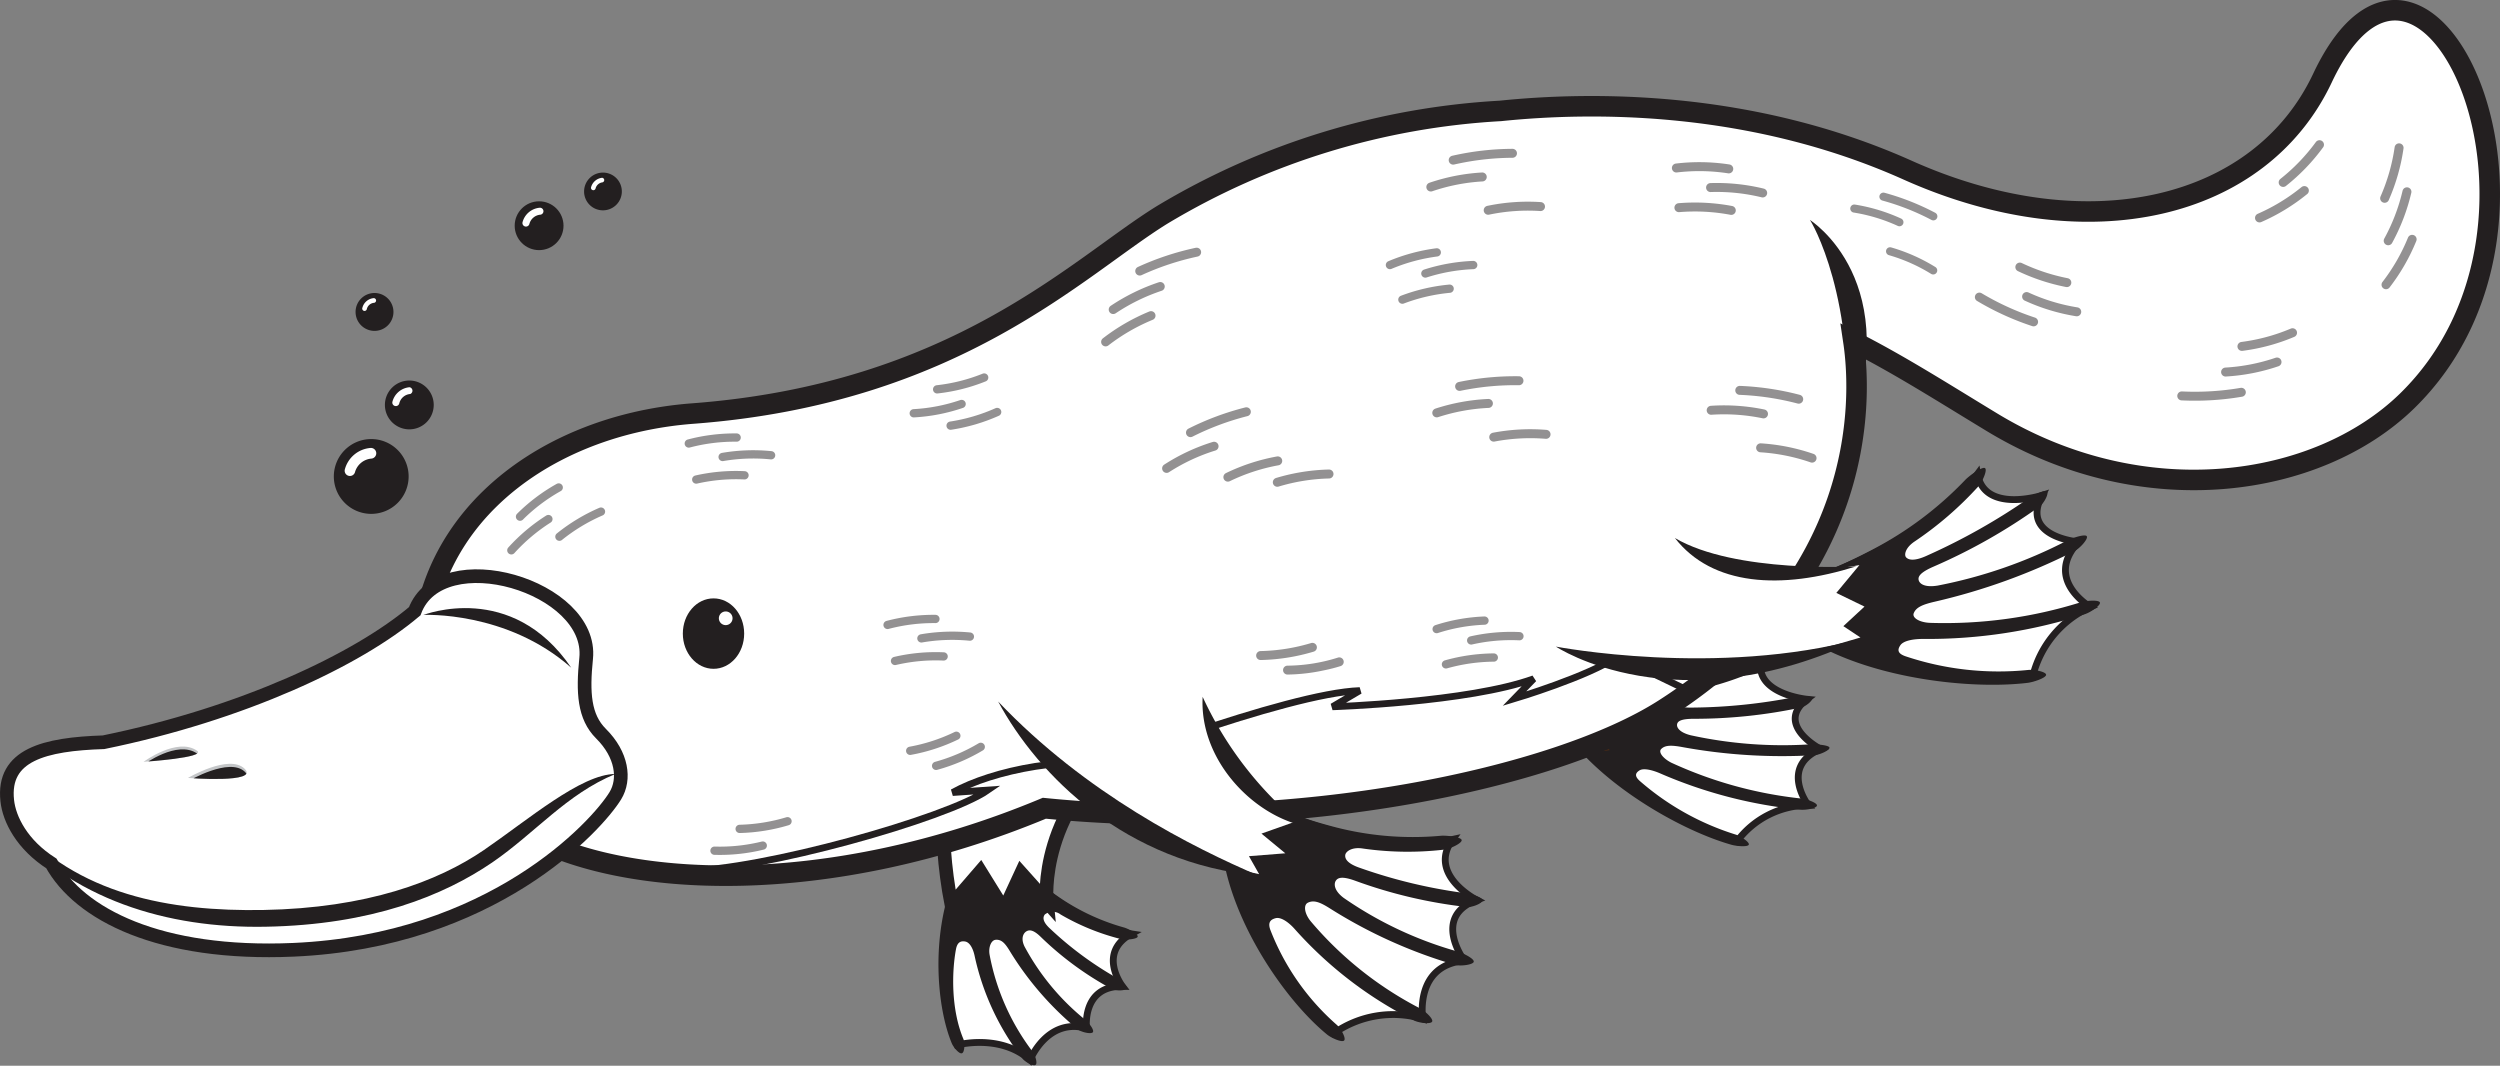 <svg xmlns="http://www.w3.org/2000/svg" xmlns:xlink="http://www.w3.org/1999/xlink" viewBox="0 0 365.61 155.86"><rect x="0" y="0" width="365.61" height="155.86" fill="#808080" stroke="none"/><defs><style>.cls-1,.cls-3,.cls-6,.cls-9{fill:#fff;}.cls-11,.cls-2,.cls-5{fill:#231f20;}.cls-2,.cls-4{clip-rule:evenodd;}.cls-14,.cls-15,.cls-16,.cls-17,.cls-22,.cls-3,.cls-6{stroke:#231f20;}.cls-22,.cls-3{stroke-width:2px;}.cls-19,.cls-4{fill:#c4c6c8;}.cls-7,.cls-8{fill:#4c2b15;}.cls-11,.cls-14,.cls-15,.cls-16,.cls-19,.cls-7,.cls-9{fill-rule:evenodd;}.cls-10{clip-path:url(#clip-path);}.cls-12{clip-path:url(#clip-path-2);}.cls-13{opacity:0.49;}.cls-14,.cls-15,.cls-16,.cls-17,.cls-22{fill:none;}.cls-14,.cls-15,.cls-16{stroke-linecap:round;}.cls-14,.cls-15,.cls-16,.cls-17{stroke-miterlimit:3.86;}.cls-14{stroke-width:1.31px;}.cls-15{stroke-width:1.21px;}.cls-16{stroke-width:1.18px;}.cls-17{stroke-width:3px;}.cls-18{clip-path:url(#clip-path-3);}.cls-20{clip-path:url(#clip-path-4);}.cls-21{clip-path:url(#clip-path-5);}.cls-23{clip-path:url(#clip-path-6);}.cls-24{clip-path:url(#clip-path-7);}.cls-25{clip-path:url(#clip-path-8);}.cls-26{clip-path:url(#clip-path-9);}.cls-27{clip-path:url(#clip-path-10);}</style><clipPath id="clip-path"><path class="cls-1" d="M153.18,118.4c-30.27,13-61.93,12-76.54,3.33-7.78-4.64-13.28-12.67-14.24-19.21-3.57-24.4,16.28-40.1,39.31-41.84,38.52-2.91,56.3-21.45,68.68-29.07,23.62-14.53,64.68-23.62,88.3-4,15.47,12.86,16.59,33.15,7.46,51.16C251.39,107.89,205,123.8,153.18,118.4Z"/></clipPath><clipPath id="clip-path-2"><path class="cls-2" d="M99.86,92.66c0-2.85,2-5.15,4.49-5.15s4.48,2.3,4.48,5.15-2,5.15-4.48,5.15S99.86,95.5,99.86,92.66Z"/></clipPath><clipPath id="clip-path-3"><path class="cls-3" d="M60.65,89.39c-8.36,7.08-25.16,15-45.51,19.16-8.63.28-14.81,1.82-14.08,8.54.29,2.74,2.18,6.45,6.45,9.18,4.09,7.45,15.81,13.49,35.43,12.63,29-1.28,44.33-18.08,47.05-22.53,1.47-2.4,1-6-2.1-9.08-2.47-2.46-2.68-6-2.17-11C86.81,85.75,64.47,79.12,60.65,89.39Z"/></clipPath><clipPath id="clip-path-4"><path class="cls-4" d="M27.49,113.77s6-3.54,8.27-1.36S27.49,113.77,27.49,113.77Z"/></clipPath><clipPath id="clip-path-5"><path class="cls-4" d="M21,111.41s4.9-3.63,7.81-1.63C30.3,110.8,21,111.41,21,111.41Z"/></clipPath><clipPath id="clip-path-6"><path class="cls-2" d="M48.82,69.68a5.47,5.47,0,1,1,5.47,5.47A5.47,5.47,0,0,1,48.82,69.68Z"/></clipPath><clipPath id="clip-path-7"><path class="cls-2" d="M56.29,59.22a3.57,3.57,0,1,1,3.57,3.57A3.57,3.57,0,0,1,56.29,59.22Z"/></clipPath><clipPath id="clip-path-8"><path class="cls-2" d="M52,45.62a2.77,2.77,0,1,1,2.77,2.77A2.77,2.77,0,0,1,52,45.62Z"/></clipPath><clipPath id="clip-path-9"><circle class="cls-5" cx="78.84" cy="33.01" r="3.57"/></clipPath><clipPath id="clip-path-10"><path class="cls-2" d="M85.42,28a2.76,2.76,0,1,1,2.76,2.76A2.75,2.75,0,0,1,85.42,28Z"/></clipPath></defs><g id="Layer_2" data-name="Layer 2"><g id="Foreground"><path class="cls-6" d="M254,123.08a13.12,13.12,0,0,1,10.45-5.32s-4.29-5.62,1.8-8.21c0,0-6.8-3.55-2-7.29,0,0-7.81-.77-6.67-5.78,0,0-8.69,5-24.14,4l-.51,9.72s6.3,5.83,10.84,8.35A75.43,75.43,0,0,0,254,123.08Z"/><path class="cls-5" d="M241.24,100a46,46,0,0,0,14.53-3.43c.56-.25,2.57-.71,2.91-.41s-1,1.52-1.61,1.81a45.08,45.08,0,0,1-10.39,3.22c-1.47.26-2,1-1.83,1.44s.68.9,2.68.85a80.63,80.63,0,0,0,15-1.55c.62-.13,2.2-.2,2.45.12s-.85,1.27-1.63,1.43a74.77,74.77,0,0,1-15.63,1.64c-2,0-2.4.4-2.46.83s.33,1.16,2,1.58a63,63,0,0,0,17.69,1.31c.67,0,2.43.11,2.59.47s-1.37,1.07-2.16,1.13A81.13,81.13,0,0,1,246,109.25c-1.49-.27-2.48-.31-3.06.29-.44.44.23,1.36,1.48,2a60.76,60.76,0,0,0,19,5.24c.7.06,2.28.58,2.3,1s-1.57.7-2.36.64a67.91,67.91,0,0,1-20.6-5.33c-1.17-.5-2.42-.79-3-.42s-.77.82.07,1.56a38.92,38.92,0,0,0,14,7.82c.7.21,2.07,1.11,1.92,1.48s-1.86.22-2.58,0c-7.05-2-18-8.18-23.73-15.65a10.27,10.27,0,0,1,2.61-7.66A74.83,74.83,0,0,0,241.24,100Z"/><path class="cls-7" d="M197.8,93.69s6.65,12.48,37.59,16l-1.49-2.19,3.5-1.22-2.7-3,4.15-2.07s-17.89-3.75-19-14.47Z"/><path class="cls-8" d="M235.46,109.81c-19.17-2.73-36.92-14.55-36.92-14.55S208.9,110.76,235.46,109.81Z"/><path class="cls-8" d="M238.44,101.12c-10.22-1.06-18.2-5-20.28-12.52C223.62,95.83,238.44,101.12,238.44,101.12Z"/><path class="cls-6" d="M140,152.82s6.27-1.69,10.64,2.19c0,0,2.5-6.24,8.26-4.62,0,0-.75-6.23,5.26-6.14,0,0-3.77-4.88,1.29-7.68,0,0-9.35-1.44-17.31-10.72l-8.84,6.37s-1.55,7.51-1.18,11.78A44.41,44.41,0,0,0,140,152.82Z"/><path class="cls-5" d="M153.08,129.88a32,32,0,0,0,11.3,5.76c.54.14,2.1.94,2,1.34s-1.88.51-2.5.34a33.72,33.72,0,0,1-8.77-3.58,1.88,1.88,0,0,0-2.31,0c-.28.36-.41,1,.78,2.08a50.51,50.51,0,0,0,9.89,7.28c.47.26,1.43,1.09,1.29,1.45s-1.6.39-2.19.07a46.64,46.64,0,0,1-10.36-7.6c-1.13-1.11-1.72-1.06-2.13-.8s-.83,1-.25,2.2a35.13,35.13,0,0,0,8.93,10.76c.43.35,1.3,1.43,1.07,1.77s-1.73,0-2.23-.43a45.63,45.63,0,0,1-10-11.56c-.62-1-1.14-1.6-2-1.52-.64.06-1.07,1.07-.88,2.17A33.67,33.67,0,0,0,151,153.78c.34.43.78,1.67.46,1.94s-1.51-.39-1.9-.88a37.35,37.35,0,0,1-7.05-15.15c-.23-1-.69-1.88-1.36-2s-1.15.13-1.34,1.11c-.62,3.32-.74,8.8,1.08,13.15.22.53.21,1.91-.2,2.08s-1.26-.89-1.49-1.43c-2.22-5.33-3.07-15.68.26-24a15.74,15.74,0,0,1,8.23-3.8A43.66,43.66,0,0,0,153.08,129.88Z"/><path class="cls-3" d="M152.22,90.12c-9.5,7.06-17.37,19.7-13.08,42.23l4.23-4.9,3.48,5.62,2.49-5.38,3.74,4.18s-1.51-14.14,13.11-24.07C172.38,103.85,162.85,82.23,152.22,90.12Z"/><path class="cls-9" d="M208.72,18.17s35.8-8.73,70.68,6.9c26.4,11.82,51.6,5.81,60.68-13.45,15.05-31.91,39.29,21.05,12.36,47.24C339.36,71.58,313.92,75.4,291.75,62c-15.82-9.6-31.06-20-46.33-17.8C233.43,36.15,208.72,18.17,208.72,18.17Z"/><path class="cls-1" d="M153.18,118.4c-30.27,13-61.93,12-76.54,3.33-7.78-4.64-13.28-12.67-14.24-19.21-3.57-24.4,16.28-40.1,39.31-41.84,38.52-2.91,56.3-21.45,68.68-29.07,23.62-14.53,64.68-23.62,88.3-4,15.47,12.86,16.59,33.15,7.46,51.16C251.39,107.89,205,123.8,153.18,118.4Z"/><g class="cls-10"><path class="cls-6" d="M154.68,114.62c3.91-1.9,33.55-13.26,44.18-13.62l-4,2.36s19.89-.63,29.43-4.09l-2.82,2.91s10.91-3.27,15.08-6.18L252,103.45s-59,22.35-90.41,22.08Z"/><path class="cls-6" d="M167,112.08c-10.54-1.82-21.78.55-27.69,3.82l5.18-.36c-6,4.17-33.36,11.8-44.17,11.8L99,132.7s17.9,1.55,32.79-1.27,34.86-9.54,34.86-9.54Z"/></g><path class="cls-11" d="M99.86,92.66c0-2.85,2-5.15,4.49-5.15s4.48,2.3,4.48,5.15-2,5.15-4.48,5.15S99.86,95.5,99.86,92.66Z"/><g class="cls-12"><path class="cls-9" d="M105.13,90.42a1,1,0,1,1,1,1A1,1,0,0,1,105.13,90.42Z"/></g><path class="cls-5" d="M264.68,32.16c.21.2,6.91,11.44,5.27,32.33C279.14,41.22,264.68,32.16,264.68,32.16Z"/><g class="cls-13"><path class="cls-14" d="M212.52,23.42a40,40,0,0,1,8.67-1"/></g><g class="cls-13"><path class="cls-14" d="M209.25,27.35a28.3,28.3,0,0,1,7.52-1.47"/></g><g class="cls-13"><path class="cls-14" d="M217.64,30.75a28.32,28.32,0,0,1,7.65-.54"/></g><g class="cls-13"><path class="cls-14" d="M166.68,39.64A40.09,40.09,0,0,1,175,36.88"/></g><g class="cls-13"><path class="cls-14" d="M162.8,45.27a28.75,28.75,0,0,1,6.88-3.37"/></g><g class="cls-13"><path class="cls-14" d="M161.69,50a28.79,28.79,0,0,1,6.64-3.84"/></g><g class="cls-13"><path class="cls-14" d="M191.93,94.67a28.28,28.28,0,0,1-7.57,1.2"/></g><g class="cls-13"><path class="cls-5" d="M196.06,97.41a24,24,0,0,1-2.38.61,26.7,26.7,0,0,1-5.39.63.65.65,0,1,1,0-1.3,25.24,25.24,0,0,0,7.37-1.18A.65.65,0,1,1,196.06,97.41Z"/></g><g class="cls-13"><path class="cls-14" d="M245.16,24.57a28.32,28.32,0,0,1,7.66.13"/></g><g class="cls-13"><path class="cls-14" d="M250.16,27.43a28.38,28.38,0,0,1,7.62.79"/></g><g class="cls-13"><path class="cls-14" d="M245.53,30.37a28.68,28.68,0,0,1,7.66.4"/></g><g class="cls-13"><path class="cls-15" d="M100.73,64.86a26.42,26.42,0,0,1,7-.87"/></g><g class="cls-13"><path class="cls-15" d="M105.68,66.83a26.38,26.38,0,0,1,7.09-.25"/></g><g class="cls-13"><path class="cls-15" d="M101.82,70.13a26.33,26.33,0,0,1,7.06-.62"/></g><g class="cls-13"><path class="cls-15" d="M129.8,91.39a26.42,26.42,0,0,1,7-.87"/></g><g class="cls-13"><path class="cls-15" d="M134.75,93.36a26.63,26.63,0,0,1,7.09-.26"/></g><g class="cls-13"><path class="cls-15" d="M130.89,96.66A26.1,26.1,0,0,1,138,96"/></g><g class="cls-13"><path class="cls-14" d="M327.78,57.37a40.35,40.35,0,0,1-8.71.53"/></g><g class="cls-13"><path class="cls-14" d="M333,52.94a28.3,28.3,0,0,1-7.52,1.47"/></g><g class="cls-13"><path class="cls-14" d="M335.27,48.66a28.28,28.28,0,0,1-7.4,2"/></g><g class="cls-13"><path class="cls-14" d="M339.21,21.16a28.42,28.42,0,0,1-5.31,5.52"/></g><g class="cls-13"><path class="cls-14" d="M337,27.87a28.44,28.44,0,0,1-6.56,4"/></g><g class="cls-13"><path class="cls-15" d="M111.55,123.66a26.17,26.17,0,0,1-7.06.75"/></g><g class="cls-13"><path class="cls-15" d="M115.17,120.1a26.52,26.52,0,0,1-7,1.12"/></g><g class="cls-13"><path class="cls-15" d="M76.05,75.56a26,26,0,0,1,5.66-4.27"/></g><g class="cls-13"><path class="cls-15" d="M74.78,80.48a26.4,26.4,0,0,1,5.42-4.57"/></g><g class="cls-13"><path class="cls-14" d="M297.4,47.07a39.82,39.82,0,0,1-7.93-3.62"/></g><g class="cls-13"><path class="cls-14" d="M303.71,45.6a28.24,28.24,0,0,1-7.33-2.23"/></g><g class="cls-13"><path class="cls-14" d="M254.43,57.09a40.17,40.17,0,0,1,8.62,1.29"/></g><g class="cls-13"><path class="cls-14" d="M250.25,60a28.44,28.44,0,0,1,7.65.53"/></g><g class="cls-13"><path class="cls-14" d="M257.48,65.49A28.48,28.48,0,0,1,265,67"/></g><g class="cls-13"><path class="cls-14" d="M174.1,63.27a40,40,0,0,1,8.17-3.05"/></g><g class="cls-13"><path class="cls-14" d="M170.61,68.5a28.12,28.12,0,0,1,6.94-3.24"/></g><g class="cls-13"><path class="cls-14" d="M179.57,69.78a28.3,28.3,0,0,1,7.29-2.38"/></g><g class="cls-13"><path class="cls-14" d="M186.8,70.53a28.5,28.5,0,0,1,7.56-1.21"/></g><g class="cls-13"><path class="cls-14" d="M302.26,41.33a29.14,29.14,0,0,1-6.87-2.27"/></g><g class="cls-13"><path class="cls-15" d="M145.83,60.25a26.46,26.46,0,0,1-6.81,2"/></g><g class="cls-13"><path class="cls-15" d="M140.63,59.08a26.16,26.16,0,0,1-7,1.36"/></g><g class="cls-13"><path class="cls-15" d="M143.93,55.21a26.09,26.09,0,0,1-6.88,1.73"/></g><g class="cls-13"><path class="cls-15" d="M203.27,38.76a26.47,26.47,0,0,1,6.85-1.85"/></g><g class="cls-13"><path class="cls-15" d="M208.45,40a26.4,26.4,0,0,1,7-1.24"/></g><g class="cls-13"><path class="cls-15" d="M205.09,43.82a26.4,26.4,0,0,1,6.91-1.6"/></g><g class="cls-13"><path class="cls-15" d="M210.1,92a25.92,25.92,0,0,1,7-1.24"/></g><g class="cls-13"><path class="cls-15" d="M215.15,93.66a26.33,26.33,0,0,1,7.06-.62"/></g><g class="cls-13"><path class="cls-15" d="M211.46,97.16a26.62,26.62,0,0,1,7-1"/></g><g class="cls-13"><path class="cls-16" d="M275.44,28.76a36.1,36.1,0,0,1,7.3,2.88"/></g><g class="cls-13"><path class="cls-16" d="M271.18,30.5a25.54,25.54,0,0,1,6.6,2"/></g><g class="cls-13"><path class="cls-16" d="M276.41,36.75a25.44,25.44,0,0,1,6.31,2.8"/></g><g class="cls-13"><path class="cls-14" d="M213.46,56.51a40,40,0,0,1,8.68-.83"/></g><g class="cls-13"><path class="cls-14" d="M210.12,60.38A28.65,28.65,0,0,1,217.67,59"/></g><g class="cls-13"><path class="cls-14" d="M218.45,63.93a28.62,28.62,0,0,1,7.65-.41"/></g><g class="cls-13"><path class="cls-15" d="M139.86,107.6a26.2,26.2,0,0,1-6.75,2.2"/></g><g class="cls-13"><path class="cls-15" d="M143.43,109.22A26.23,26.23,0,0,1,136.9,112"/></g><g class="cls-13"><path class="cls-15" d="M81.81,78.49a26.47,26.47,0,0,1,6.08-3.67"/></g><g class="cls-13"><path class="cls-14" d="M352,28.05a28.42,28.42,0,0,1-2.74,7.16"/></g><g class="cls-13"><path class="cls-14" d="M352.76,35a28.38,28.38,0,0,1-3.82,6.64"/></g><g class="cls-13"><path class="cls-14" d="M350.85,21.62A28.36,28.36,0,0,1,348.74,29"/></g><path class="cls-17" d="M219.43,16.22c13.3-1.37,36.61-1.61,59.52,8.65,26.4,11.83,51.6,5.82,60.69-13.44,15.05-31.91,39.29,21,12.35,47.24-13.08,12.71-38.51,16.53-60.68,3.08-6.85-4.15-13.59-8.45-20.26-11.82,1.38,9.25,1.55,35.08-27.71,53.79-15.75,10.08-53.77,18.17-90.61,14.48-31.48,13.14-61.92,12-76.54,3.33C68.41,116.9,62.91,108.86,62,102.32c-3.57-24.4,16.28-40.1,39.31-41.84,38.51-2.9,56.3-21.45,68.67-29.07A107.67,107.67,0,0,1,219.43,16.22Z"/><path class="cls-1" d="M60.65,89.39c-8.36,7.08-25.16,15-45.51,19.16-8.63.28-14.81,1.82-14.08,8.54.29,2.74,2.18,6.45,6.45,9.18,4.09,7.45,15.81,13.49,35.43,12.63,29-1.28,44.33-18.08,47.05-22.53,1.47-2.4,1-6-2.1-9.08-2.47-2.46-2.68-6-2.17-11C86.81,85.75,64.47,79.12,60.65,89.39Z"/><g class="cls-18"><path class="cls-5" d="M2,120.22c9.31,10.66,22.86,13.1,36.52,12.86,15.13-.27,25.48-4.15,32.24-8.76C77.19,119.92,85,113.19,90,113.19c-7.15,2.94-11.74,8.64-18,12.93-7.09,4.84-17.63,9.14-33.2,9.41-14.33.26-28.31-3.94-38.06-15.09C-.83,118.68.61,118.66,2,120.22Z"/><path class="cls-19" d="M27.49,113.77s6-3.54,8.27-1.36S27.49,113.77,27.49,113.77Z"/><g class="cls-20"><path class="cls-11" d="M27.54,114.23s6-3.54,8.27-1.36S27.54,114.23,27.54,114.23Z"/></g><path class="cls-19" d="M21,111.41s4.9-3.63,7.81-1.63C30.3,110.8,21,111.41,21,111.41Z"/><g class="cls-21"><path class="cls-11" d="M21,111.82s4.9-3.63,7.81-1.63C30.3,111.21,21,111.82,21,111.82Z"/></g><path class="cls-5" d="M61.92,89.93c.07,0,12.9-5.09,21.62,7.72C74.1,89.3,61.92,89.93,61.92,89.93Z"/></g><path class="cls-22" d="M60.65,89.39c-8.36,7.08-25.16,15-45.51,19.16-8.63.28-14.81,1.82-14.08,8.54.29,2.74,2.18,6.45,6.45,9.18,4.09,7.45,15.81,13.49,35.43,12.63,29-1.28,44.33-18.08,47.05-22.53,1.47-2.4,1-6-2.1-9.08-2.47-2.46-2.68-6-2.17-11C86.81,85.75,64.47,79.12,60.65,89.39Z"/><path class="cls-6" d="M195,151.16A15.13,15.13,0,0,1,208.07,149s-1.27-7.82,6.08-8.5c0,0-4.83-6.43,1.82-8.88,0,0-7.28-3.69-3.54-8.86,0,0-11.17,2.41-25.88-4.28L181,129.15s3.14,8.79,6.29,13.25A66.57,66.57,0,0,0,195,151.16Z"/><path class="cls-5" d="M194.56,120.78a45.32,45.32,0,0,0,16.11,1.45c.69-.08,2.9.13,3.08.59s-1.74,1.35-2.53,1.43a46.13,46.13,0,0,1-11.93-.16c-1.58-.25-2.47.43-2.55.93s.19,1.25,2.19,1.92a75.92,75.92,0,0,0,15.54,3.7c.68.08,2.27.57,2.34,1s-1.5,1.1-2.34,1a70.23,70.23,0,0,1-16.26-3.83c-2-.73-2.58-.43-2.86,0s-.29,1.41,1.14,2.49a55.49,55.49,0,0,0,16.73,7.87c.69.19,2.35,1,2.31,1.46s-1.91.7-2.72.48a71.84,71.84,0,0,1-18.38-8.3c-1.34-.84-2.28-1.24-3.17-.79-.67.34-.49,1.61.43,2.72a52.36,52.36,0,0,0,16,12.74c.66.33,1.93,1.48,1.76,1.91s-1.92.22-2.66-.15a58.36,58.36,0,0,1-17.48-13.41c-.9-1-2-1.75-2.76-1.55s-1.18.63-.75,1.76a35.51,35.51,0,0,0,9.64,13.79c.59.48,1.47,2,1.13,2.34s-2-.43-2.56-.93c-5.87-4.83-13.46-15.66-15.15-26a15.07,15.07,0,0,1,6.59-7.6A67.83,67.83,0,0,0,194.56,120.78Z"/><path class="cls-9" d="M145.77,101.84c13.85,21.5,38.37,26,38.37,26l-1.49-2.63,5.32-.42-3.49-2.88,5-1.77s-14.36-8.22-13.21-19.54C165.05,97.84,145.77,101.84,145.77,101.84Z"/><path class="cls-5" d="M184.12,128.08c-9.69-4.14-25.35-12-38.15-25.49C151.83,113.45,164.61,126.23,184.12,128.08Z"/><path class="cls-5" d="M190.48,120.74C183,119,175.39,111,175.88,101.91A52.71,52.71,0,0,0,190.48,120.74Z"/><path class="cls-6" d="M297.23,99.11a15,15,0,0,1,8.49-10.34s-6.91-4-1.74-9.52c0,0-8.61-.7-5.33-6.81,0,0-8.43,2.7-9.45-3.13,0,0-6.82,9.2-23.26,15.13L269.69,95s9.09,3.35,14.9,4A83.63,83.63,0,0,0,297.23,99.11Z"/><path class="cls-5" d="M273.86,80.36a51.86,51.86,0,0,0,13.55-10.18c.48-.52,2.35-1.91,2.84-1.74s-.33,2-.87,2.63a50.9,50.9,0,0,1-9.35,8.1c-1.41.93-1.59,2-1.27,2.34s1.1.66,3.15-.3a91.59,91.59,0,0,0,14.82-8.37c.59-.41,2.19-1.2,2.59-1s-.33,1.72-1.06,2.24a83.46,83.46,0,0,1-15.48,8.78c-2.06.9-2.31,1.5-2.18,2s.85,1.09,2.76.78a69.7,69.7,0,0,0,18.91-6.57c.68-.36,2.57-1,2.89-.67s-.94,1.75-1.73,2.17A90.13,90.13,0,0,1,282.92,88c-1.67.39-2.71.79-3.05,1.69-.26.66.84,1.34,2.4,1.4a66.6,66.6,0,0,0,22-3c.76-.25,2.62-.4,2.82,0s-1.33,1.45-2.18,1.73a74.56,74.56,0,0,1-23.68,3.62c-1.44,0-2.86.26-3.31.92s-.44,1.21.76,1.62a42.83,42.83,0,0,0,17.9,2c.82-.1,2.64.24,2.65.7s-1.83,1.07-2.68,1.18c-8.2,1-22.29-.56-31.46-5.92a12.06,12.06,0,0,1-.67-9.29A87.1,87.1,0,0,0,273.86,80.36Z"/><path class="cls-9" d="M226.08,93.23s12.38,10.25,46,0l-2.5-1.66,3.09-2.86-4.12-2,3.38-4.07s-20.18,4.07-26.07-6.78Z"/><path class="cls-5" d="M272.2,93.38c-21.07,5.73-44.66,1.18-44.66,1.18S245.09,106.34,272.2,93.38Z"/><path class="cls-5" d="M271.46,82.83c-11,3.47-21.06,2.86-26.52-4.15C253.78,83.88,271.46,82.83,271.46,82.83Z"/><path class="cls-11" d="M48.82,69.68a5.47,5.47,0,1,1,5.47,5.47A5.47,5.47,0,0,1,48.82,69.68Z"/><g class="cls-23"><path class="cls-1" d="M54.29,67.07a2.73,2.73,0,0,0-2.38,2,.77.77,0,0,1-1.49-.38,4.24,4.24,0,0,1,3.78-3.18A.77.77,0,1,1,54.29,67.07Z"/></g><path class="cls-11" d="M56.29,59.22a3.57,3.57,0,1,1,3.57,3.57A3.57,3.57,0,0,1,56.29,59.22Z"/><g class="cls-24"><path class="cls-1" d="M60,57.62A1.8,1.8,0,0,0,58.39,59a.51.51,0,0,1-1-.25,2.84,2.84,0,0,1,2.51-2.12A.52.52,0,0,1,60,57.62Z"/></g><path class="cls-11" d="M52,45.62a2.77,2.77,0,1,1,2.77,2.77A2.77,2.77,0,0,1,52,45.62Z"/><g class="cls-25"><path class="cls-1" d="M54.65,44.29a1.2,1.2,0,0,0-1,.89A.34.34,0,1,1,53,45a1.88,1.88,0,0,1,1.66-1.4A.34.34,0,1,1,54.65,44.29Z"/></g><circle class="cls-5" cx="78.84" cy="33.01" r="3.57"/><g class="cls-26"><path class="cls-1" d="M79,31.4a1.82,1.82,0,0,0-1.58,1.35.51.51,0,0,1-1-.26,2.85,2.85,0,0,1,2.51-2.11A.51.51,0,1,1,79,31.4Z"/></g><path class="cls-11" d="M85.42,28a2.76,2.76,0,1,1,2.76,2.76A2.75,2.75,0,0,1,85.42,28Z"/><g class="cls-27"><path class="cls-1" d="M88.1,26.67a1.19,1.19,0,0,0-1,.89.34.34,0,0,1-.66-.17A1.88,1.88,0,0,1,88.06,26,.34.34,0,0,1,88.1,26.67Z"/></g></g></g></svg>